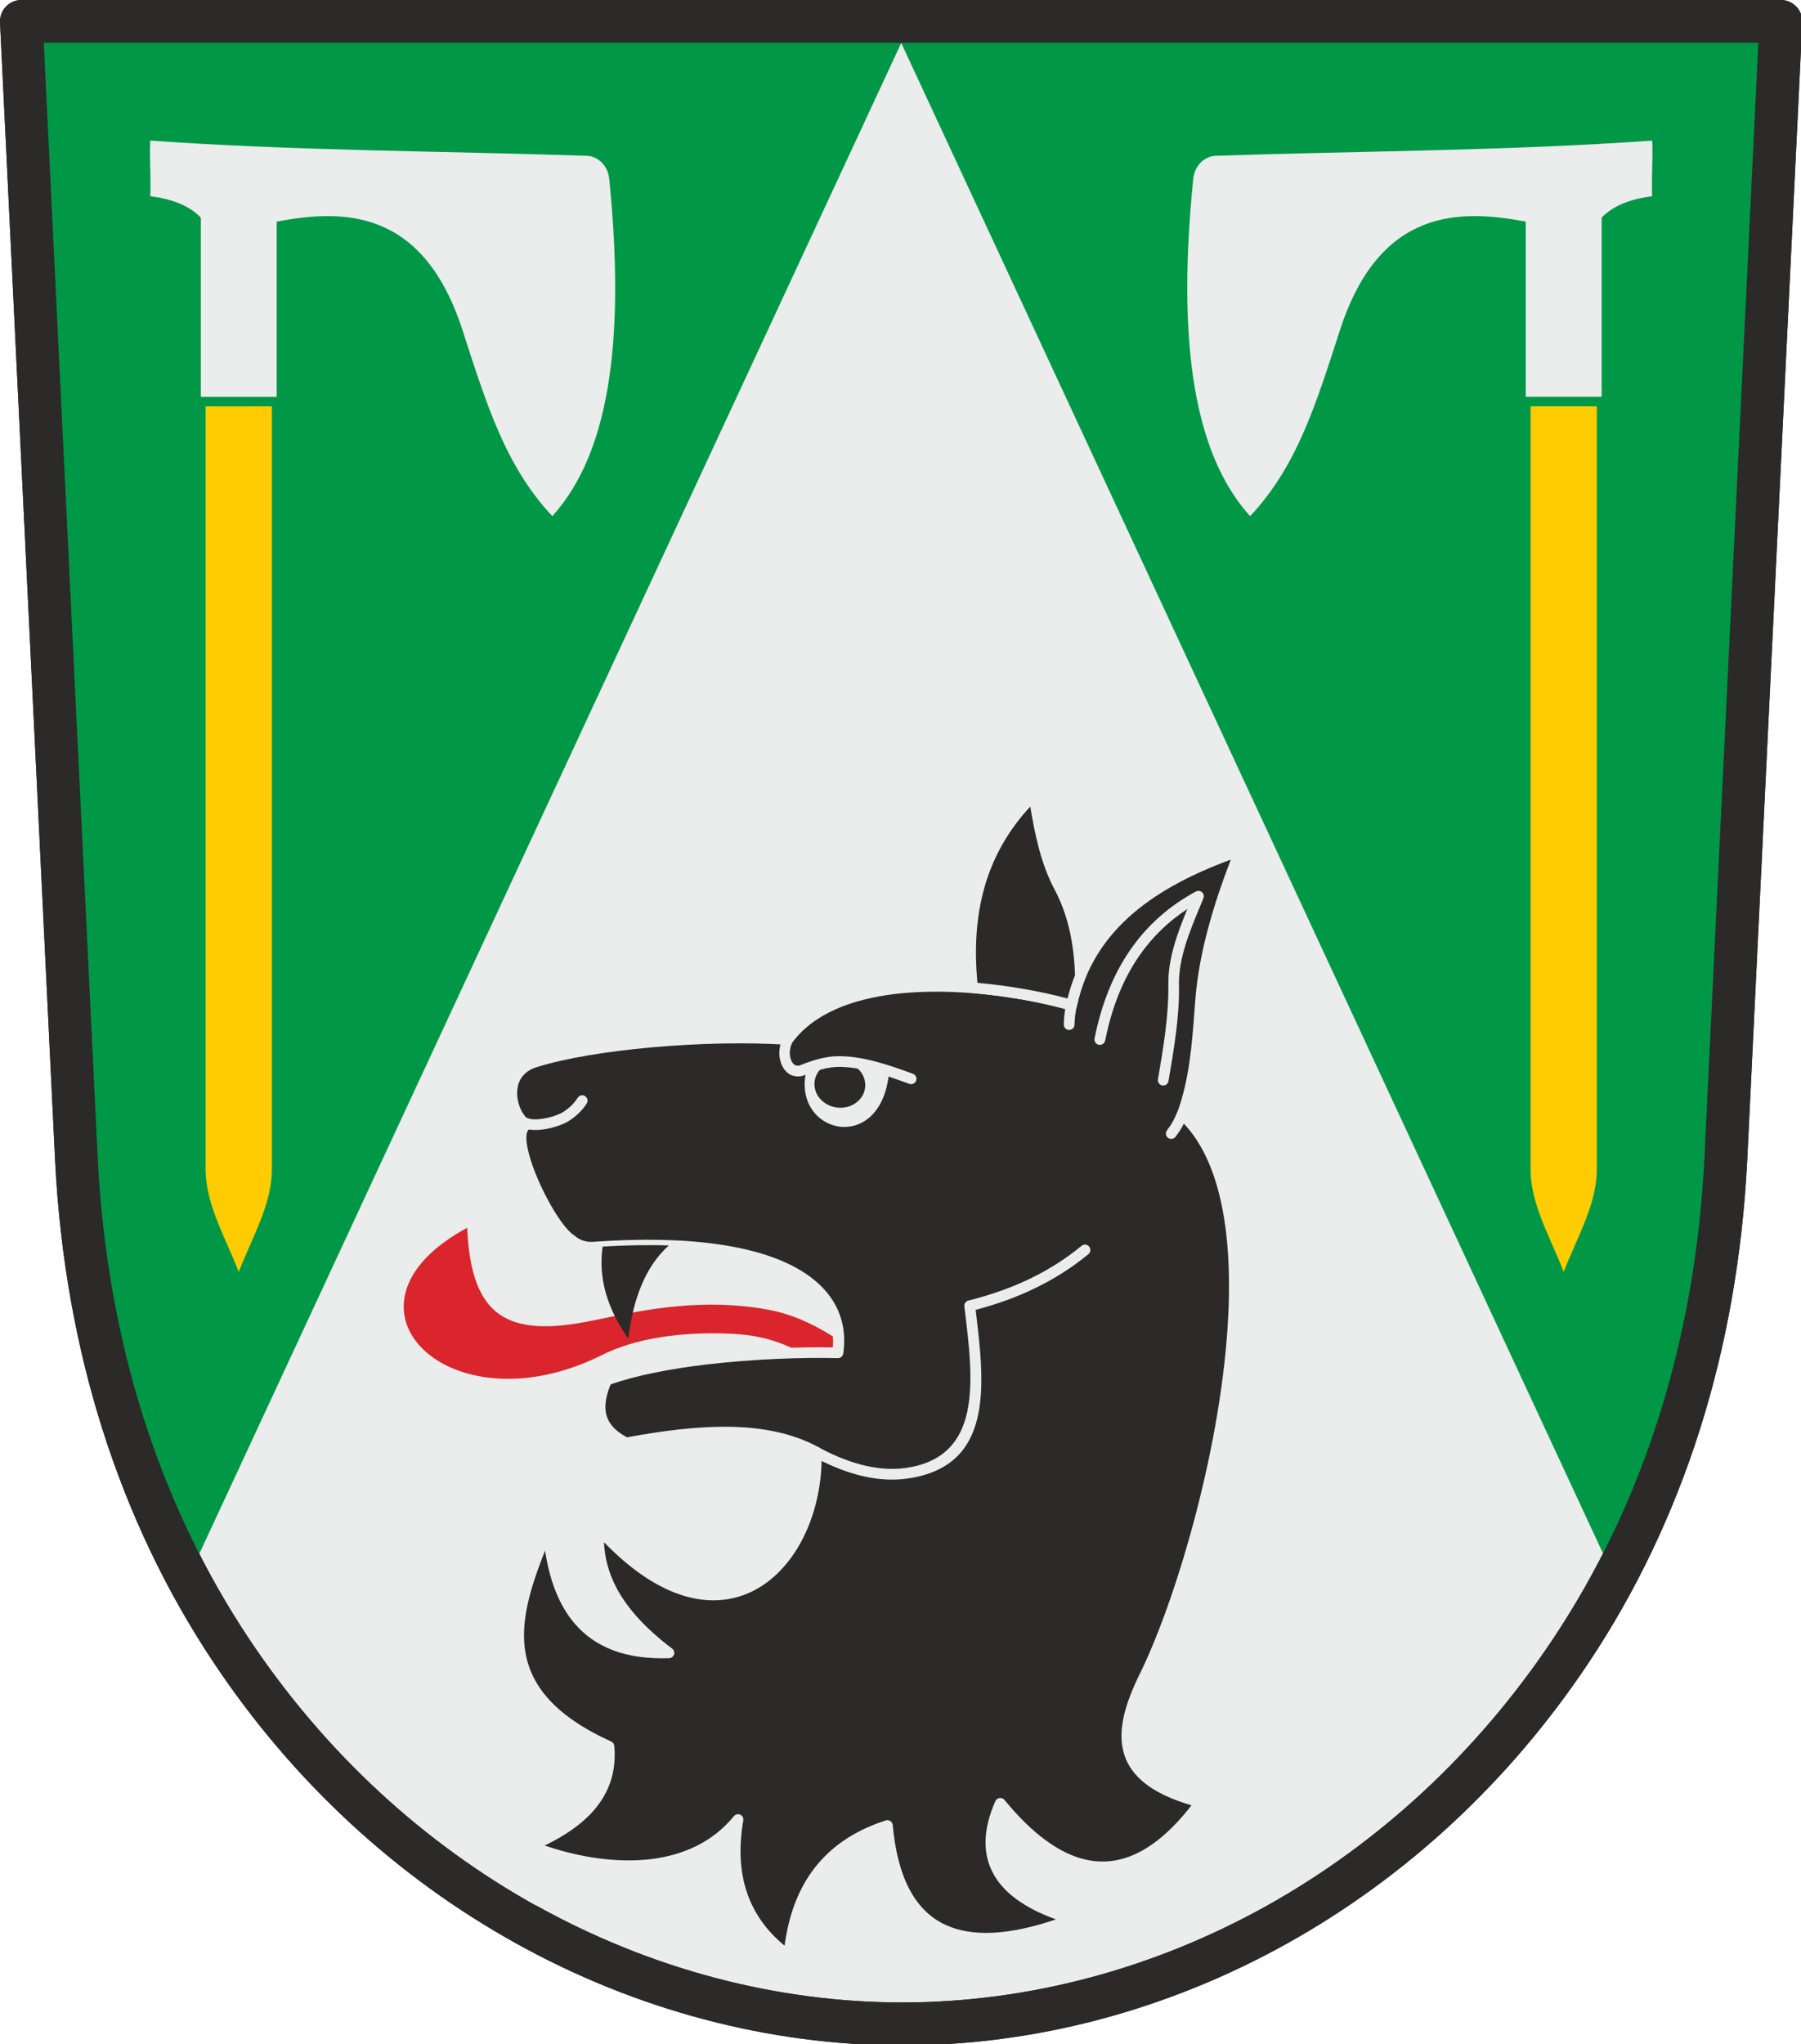 <?xml version="1.0" encoding="UTF-8" standalone="no"?>
<svg
   xmlns:dc="http://purl.org/dc/elements/1.1/"
   xmlns:cc="http://creativecommons.org/ns#"
   xmlns:rdf="http://www.w3.org/1999/02/22-rdf-syntax-ns#"
   xmlns:svg="http://www.w3.org/2000/svg"
   xmlns="http://www.w3.org/2000/svg"
   id="svg8"
   version="1.1"
   viewBox="0 0 125.826 142.787"
   height="142.787mm"
   width="125.826mm">
  <defs
     id="defs2">
    <style
       type="text/css"
       id="style10">
   <![CDATA[
    .fil0 {fill:#EBECEC}
    .fil6 {fill:#2B2A29}
    .fil3 {fill:#FECC00}
    .fil5 {fill:#D9252B}
    .fil2 {fill:#009846}
    .fil7 {fill:#EBECEC;fill-rule:nonzero}
    .fil1 {fill:#2B2A29;fill-rule:nonzero}
    .fil4 {fill:#009846;fill-rule:nonzero}
   ]]>
  </style>
  </defs>
  <g
     transform="translate(-42.164,-56.273)"
     id="layer1">
    <g
       transform="matrix(0.558,0,0,0.558,42.166,56.273)"
       id="g103"
       style="clip-rule:evenodd;fill-rule:evenodd;image-rendering:optimizeQuality;shape-rendering:geometricPrecision;text-rendering:geometricPrecision">
      <g
         id="Vrstva_x0020_1">

  <path
   style="fill:#ebecec"
   class="fil0"
   d="M 112.96,253.38 C 81.24,253.38 49.03,236.83 28.91,206.56 18,190.15 10.83,169.6 9.58,145.26 L 2.68,2.68 h 110.15 110.15 l -6.9,142.58 c -1.24,24.33 -8.42,44.88 -19.33,61.3 -20.12,30.27 -52.07,46.82 -83.79,46.82 z"
   id="path15" />

  <path
   style="fill:#2b2a29;fill-rule:nonzero"
   class="fil1"
   d="m 112.96,256.07 c -16.6,0 -33.34,-4.41 -48.5,-12.86 C 49.89,235.09 36.79,223.26 26.68,208.04 20.93,199.4 16.2,189.63 12.78,178.8 9.57,168.61 7.52,157.46 6.9,145.4 L 0,2.81 C -0.07,1.33 1.07,0.07 2.55,0 2.63,0 2.72,0 2.8,0 h 220.17 c 1.48,0 2.68,1.2 2.68,2.68 v 0.13 0 l -6.9,142.59 c -0.62,12.06 -2.66,23.21 -5.87,33.4 -3.42,10.83 -8.15,20.6 -13.9,29.24 -10.12,15.23 -23.18,27.08 -37.71,35.2 -15.08,8.43 -31.73,12.83 -48.32,12.83 z m -45.9,-17.55 c 14.34,7.99 30.18,12.17 45.9,12.17 15.69,0 31.45,-4.17 45.71,-12.14 13.79,-7.71 26.2,-18.97 35.84,-33.47 5.47,-8.24 9.99,-17.54 13.24,-27.87 3.09,-9.79 5.05,-20.5 5.64,-32.08 L 220.15,5.36 H 5.48 l 6.76,139.77 c 0.59,11.58 2.56,22.28 5.64,32.08 3.26,10.33 7.77,19.64 13.24,27.87 9.62,14.48 22.08,25.74 35.91,33.45 z"
   id="path17" />

  <path
   style="fill:#009846"
   class="fil2"
   d="M 114.09,2.68 23.54,197.55 C 12.43,177.73 10.02,154.13 8.75,128.02 L 2.68,2.67 h 111.4 z"
   id="path19" />

  <path
   style="fill:#009846"
   class="fil2"
   d="m 111.58,2.68 90.55,194.87 c 11.11,-19.82 13.52,-43.42 14.79,-69.53 L 222.99,2.67 h -111.4 z"
   id="path21" />

  <path
   style="fill:#ebecec"
   class="fil0"
   d="m 200.53,50.27 c 0,-5.91 0,-17.11 0,-23.02 1.44,-1.52 3.63,-2.34 6.33,-2.69 -0.11,-2.37 0.11,-4.59 0,-6.96 -17.99,1.28 -36.42,1.3 -54.61,1.9 -1.54,0.05 -2.69,1.32 -2.85,2.85 -2.41,23.8 1.24,35.75 7.12,42.27 5.81,-6.21 8.15,-13.72 11.24,-23.27 5.01,-15.5 15.2,-15.11 23.27,-13.61 0,5.75 0,16.79 0,22.54 h 9.5 z"
   id="path23" />

  <path
   style="fill:#fecc00"
   class="fil3"
   d="m 191.03,50.27 h 9.5 v 96.1 c 0,5.13 -3.17,9.75 -4.75,14.63 -1.58,-4.88 -4.75,-9.5 -4.75,-14.63 z"
   id="path25" />

  <path
   style="fill:#009846;fill-rule:nonzero"
   class="fil4"
   d="m 191.03,49.67 h 9.5 c 0.33,0 0.6,0.27 0.6,0.6 v 96.1 c 0,3.54 -1.43,6.8 -2.87,10.05 -0.7,1.59 -1.4,3.17 -1.91,4.77 -0.1,0.31 -0.44,0.48 -0.75,0.38 -0.19,-0.06 -0.33,-0.21 -0.38,-0.38 -0.52,-1.59 -1.22,-3.18 -1.91,-4.77 -1.43,-3.25 -2.87,-6.51 -2.87,-10.05 v -96.1 c 0,-0.33 0.27,-0.6 0.6,-0.6 z m 8.9,1.19 h -8.3 v 95.5 c 0,3.29 1.38,6.43 2.76,9.57 0.48,1.09 0.96,2.18 1.39,3.29 0.43,-1.11 0.91,-2.2 1.39,-3.29 1.38,-3.14 2.76,-6.28 2.76,-9.57 z"
   id="path27" />

  <path
   style="fill:#ebecec"
   class="fil0"
   d="m 25.14,50.27 c 0,-5.91 0,-17.11 0,-23.02 -1.44,-1.52 -3.63,-2.34 -6.33,-2.69 0.11,-2.37 -0.11,-4.59 0,-6.96 17.99,1.28 36.42,1.3 54.61,1.9 1.54,0.05 2.69,1.32 2.85,2.85 2.41,23.8 -1.24,35.75 -7.12,42.27 C 63.34,58.41 61,50.9 57.91,41.35 52.9,25.85 42.71,26.24 34.64,27.74 c 0,5.75 0,16.79 0,22.54 h -9.5 z"
   id="path29" />

  <path
   style="fill:#fecc00"
   class="fil3"
   d="m 34.64,50.27 h -9.5 v 96.1 c 0,5.13 3.17,9.75 4.75,14.63 1.58,-4.88 4.75,-9.5 4.75,-14.63 z"
   id="path31" />

  <path
   style="fill:#009846;fill-rule:nonzero"
   class="fil4"
   d="m 34.04,50.87 h -8.3 v 95.5 c 0,3.29 1.38,6.43 2.76,9.57 0.48,1.09 0.96,2.18 1.39,3.29 0.43,-1.11 0.91,-2.2 1.39,-3.29 1.38,-3.14 2.76,-6.27 2.76,-9.57 z m -8.9,-1.19 h 9.5 c 0.33,0 0.6,0.27 0.6,0.6 v 96.1 c 0,3.54 -1.43,6.8 -2.87,10.05 -0.7,1.59 -1.4,3.17 -1.91,4.77 -0.06,0.18 -0.19,0.32 -0.38,0.38 -0.31,0.1 -0.65,-0.07 -0.75,-0.38 -0.52,-1.59 -1.22,-3.18 -1.91,-4.77 -1.43,-3.25 -2.87,-6.51 -2.87,-10.05 v -96.1 c 0,-0.33 0.27,-0.6 0.6,-0.6 z"
   id="path33" />

  <path
   style="fill:#2b2a29;fill-rule:nonzero"
   class="fil1"
   d="m 112.96,256.07 c -16.6,0 -33.34,-4.41 -48.5,-12.86 C 49.89,235.09 36.79,223.26 26.68,208.04 20.93,199.4 16.2,189.63 12.78,178.8 9.57,168.61 7.52,157.46 6.9,145.4 L 0,2.81 C -0.07,1.33 1.07,0.07 2.55,0 2.63,0 2.72,0 2.8,0 h 220.17 c 1.48,0 2.68,1.2 2.68,2.68 v 0.13 0 l -6.9,142.59 c -0.62,12.06 -2.66,23.21 -5.87,33.4 -3.42,10.83 -8.15,20.6 -13.9,29.24 -10.12,15.23 -23.18,27.08 -37.71,35.2 -15.08,8.43 -31.73,12.83 -48.32,12.83 z m -45.9,-17.55 c 14.34,7.99 30.18,12.17 45.9,12.17 15.69,0 31.45,-4.17 45.71,-12.14 13.79,-7.71 26.2,-18.97 35.84,-33.47 5.47,-8.24 9.99,-17.54 13.24,-27.87 3.09,-9.79 5.05,-20.5 5.64,-32.08 L 220.15,5.36 H 5.48 l 6.76,139.77 c 0.59,11.58 2.56,22.28 5.64,32.08 3.26,10.33 7.77,19.64 13.24,27.87 9.62,14.48 22.08,25.74 35.91,33.45 z"
   id="path35" />

  <path
   style="fill:#d9252b"
   class="fil5"
   d="m 74.62,165.23 c -11.23,2.44 -15.64,-0.44 -16.13,-11.52 -18.05,9.73 -2.3,25.51 16.87,15.93 4.09,-2.04 9.68,-2.96 16.2,-2.67 9.01,0.41 12.47,5.29 16.46,9.45 0.81,-1.45 1.63,-2.9 2.44,-4.34 -4.14,-3.62 -8.71,-7.08 -14.25,-8.11 -7.84,-1.46 -14.94,-0.17 -21.59,1.27 z"
   id="path37" />

  <path
   style="fill:#2b2a29"
   class="fil6"
   d="m 71.51,155.21 c -2.68,-1.65 -8.16,-12.93 -5.61,-14.38 -2.1,-1.5 -3.14,-6.51 1.05,-7.85 6.99,-2.23 21.25,-3.53 31.69,-2.85 6.73,-9.12 25.57,-7.1 35.52,-4.29 2.19,-10.12 10.41,-15.66 21.09,-19.34 -2.58,6.48 -4.47,12.71 -4.95,18.9 -0.37,4.85 -0.63,9.6 -2.29,14.13 13.75,12.66 2.64,55.4 -4.7,70.29 -3.66,7.43 -3.8,12.99 6.99,15.81 -7.31,9.97 -15.73,11.54 -25.07,0.13 -2.87,6.59 -0.65,11.66 9.04,14.51 -13.8,5.3 -21.92,1.99 -23.16,-11.71 -8.2,2.65 -11.61,8.55 -12.35,16.29 -5.51,-3.99 -7.64,-9.67 -6.36,-17.05 -6.41,7.83 -18.17,6.4 -25.96,3.31 6.24,-2.67 10.35,-6.41 9.8,-12.47 -15.96,-7.23 -11.64,-17.25 -7.64,-27.24 0.74,9.48 4.56,15.89 15.15,15.53 -7.13,-5.37 -9.12,-10.5 -8.78,-15.53 15.63,17.42 27.63,4.07 27.22,-9.6 -6.23,-3.42 -14.69,-2.84 -23.77,-1.14 -3.34,-1.65 -4.08,-4.18 -2.47,-7.86 7.8,-2.86 21.18,-3.62 28.98,-3.43 1.25,-8.69 -8.08,-14.84 -30.67,-13.21 -0.96,0.07 -2.02,-0.28 -2.73,-0.94 z"
   id="path39" />

  <path
   style="fill:#ebecec;fill-rule:nonzero"
   class="fil7"
   d="m 71.1,155.74 c -0.97,-0.63 -2.21,-2.28 -3.34,-4.26 -1.04,-1.83 -2.01,-3.97 -2.6,-5.85 -0.62,-2 -0.81,-3.78 -0.22,-4.76 -0.54,-0.57 -0.98,-1.34 -1.25,-2.18 -0.24,-0.74 -0.34,-1.54 -0.28,-2.32 0.07,-0.8 0.33,-1.59 0.82,-2.28 0.54,-0.76 1.36,-1.38 2.52,-1.75 3.55,-1.13 8.93,-2.03 14.74,-2.55 5.64,-0.51 11.68,-0.66 16.84,-0.35 2.98,-3.8 7.99,-5.66 13.55,-6.34 7.46,-0.9 15.95,0.34 21.78,1.9 1.21,-4.89 3.82,-8.71 7.43,-11.77 3.74,-3.17 8.53,-5.51 13.94,-7.37 0.35,-0.12 0.73,0.07 0.85,0.42 0.06,0.18 0.04,0.36 -0.03,0.52 -1.27,3.19 -2.37,6.33 -3.22,9.44 -0.84,3.1 -1.43,6.17 -1.66,9.21 l -0.08,1.07 c -0.33,4.38 -0.65,8.67 -2.1,12.83 5.55,5.45 6.99,15.74 6.23,27.05 -1.09,16.35 -6.76,34.9 -11.11,43.72 -1.76,3.57 -2.68,6.66 -1.89,9.13 0.79,2.45 3.3,4.39 8.44,5.73 0.36,0.09 0.57,0.46 0.48,0.82 -0.02,0.08 -0.06,0.16 -0.11,0.23 -1.53,2.08 -3.1,3.81 -4.73,5.14 -2.45,2.01 -5.02,3.13 -7.71,3.22 -2.68,0.1 -5.44,-0.83 -8.28,-2.91 -1.54,-1.13 -3.1,-2.6 -4.69,-4.43 -0.96,2.67 -0.96,5.04 0.18,7.03 1.32,2.3 4.17,4.17 8.84,5.54 0.36,0.1 0.56,0.48 0.45,0.83 -0.07,0.22 -0.24,0.39 -0.45,0.45 -7.06,2.7 -12.7,3.19 -16.78,1.24 -3.97,-1.91 -6.4,-6.06 -7.16,-12.68 -3.54,1.29 -6.09,3.24 -7.85,5.72 -1.9,2.67 -2.9,5.97 -3.25,9.73 -0.03,0.37 -0.36,0.64 -0.73,0.6 -0.12,-0.01 -0.24,-0.06 -0.33,-0.12 -5.21,-3.76 -7.51,-8.97 -6.91,-15.62 -2.73,2.53 -6.11,3.83 -9.68,4.28 -5.36,0.68 -11.12,-0.55 -15.59,-2.33 -0.34,-0.14 -0.51,-0.53 -0.38,-0.87 0.07,-0.17 0.2,-0.3 0.36,-0.37 3.03,-1.3 5.53,-2.84 7.2,-4.78 1.55,-1.8 2.38,-3.97 2.22,-6.63 -15.87,-7.37 -11.84,-17.42 -7.8,-27.48 l 0.18,-0.45 c 0.14,-0.34 0.53,-0.51 0.87,-0.37 0.25,0.1 0.4,0.33 0.42,0.57 0.36,4.6 1.45,8.45 3.72,11.07 1.94,2.25 4.78,3.62 8.82,3.83 -2.78,-2.33 -4.66,-4.63 -5.84,-6.9 -1.41,-2.7 -1.84,-5.36 -1.67,-7.99 0.02,-0.37 0.34,-0.65 0.71,-0.63 0.2,0.01 0.37,0.11 0.48,0.25 3.83,4.26 7.41,6.62 10.62,7.56 2.74,0.8 5.2,0.56 7.31,-0.43 2.13,-0.99 3.91,-2.75 5.25,-4.95 1.87,-3.06 2.89,-6.98 2.84,-10.95 -2.94,-1.52 -6.39,-2.16 -10.16,-2.23 -3.97,-0.07 -8.32,0.5 -12.82,1.34 -0.15,0.03 -0.3,0 -0.43,-0.06 -1.84,-0.91 -2.97,-2.09 -3.43,-3.57 -0.45,-1.46 -0.22,-3.17 0.65,-5.16 0.08,-0.17 0.22,-0.3 0.38,-0.36 3.46,-1.27 7.97,-2.13 12.61,-2.67 5.7,-0.67 11.62,-0.88 16,-0.81 0.04,-0.5 0.05,-0.98 0.01,-1.46 -0.18,-2.43 -1.38,-4.58 -3.71,-6.3 -2.4,-1.78 -5.99,-3.1 -10.85,-3.8 -4.21,-0.61 -9.35,-0.74 -15.48,-0.3 -0.57,0.04 -1.17,-0.04 -1.73,-0.23 -0.54,-0.18 -1.04,-0.47 -1.45,-0.84 z m -2.18,-4.93 c 1.04,1.83 2.14,3.32 2.92,3.81 0.04,0.02 0.08,0.05 0.12,0.09 0.28,0.26 0.64,0.46 1.02,0.59 0.4,0.14 0.81,0.19 1.21,0.17 6.23,-0.45 11.47,-0.31 15.77,0.31 5.09,0.73 8.88,2.14 11.46,4.05 2.66,1.97 4.05,4.46 4.25,7.29 0.05,0.75 0.02,1.53 -0.09,2.33 -0.05,0.33 -0.34,0.58 -0.68,0.58 -4.37,-0.11 -10.5,0.09 -16.42,0.79 -4.43,0.52 -8.72,1.33 -12.03,2.5 -0.65,1.57 -0.82,2.88 -0.49,3.96 0.33,1.06 1.17,1.94 2.55,2.66 4.5,-0.83 8.85,-1.39 12.87,-1.32 4.13,0.07 7.91,0.81 11.13,2.57 0.2,0.11 0.34,0.32 0.35,0.57 0.13,4.36 -0.97,8.7 -3.03,12.08 -1.48,2.42 -3.45,4.36 -5.83,5.47 -2.39,1.12 -5.18,1.4 -8.25,0.51 -3.12,-0.91 -6.53,-3.04 -10.13,-6.75 0.08,1.86 0.54,3.74 1.53,5.65 1.3,2.49 3.52,5.04 6.99,7.66 0.16,0.12 0.27,0.31 0.28,0.52 0.01,0.37 -0.28,0.68 -0.65,0.69 -5.52,0.19 -9.29,-1.41 -11.79,-4.3 -2.01,-2.32 -3.17,-5.46 -3.74,-9.17 -3.47,8.85 -5.78,17.53 8.28,23.9 0.21,0.1 0.37,0.3 0.39,0.55 0.29,3.23 -0.66,5.84 -2.51,8.01 -1.52,1.77 -3.65,3.23 -6.2,4.46 4.04,1.39 8.89,2.26 13.42,1.69 3.91,-0.5 7.58,-2.08 10.26,-5.36 0.15,-0.18 0.39,-0.28 0.63,-0.24 0.37,0.06 0.61,0.41 0.55,0.77 -1.15,6.68 0.57,11.9 5.17,15.68 0.47,-3.49 1.52,-6.6 3.36,-9.19 2.05,-2.89 5.07,-5.12 9.31,-6.49 0.05,-0.01 0.09,-0.02 0.14,-0.03 0.37,-0.03 0.69,0.24 0.73,0.61 0.6,6.6 2.81,10.67 6.49,12.44 3.39,1.63 8.08,1.36 13.95,-0.63 -3.93,-1.42 -6.45,-3.29 -7.75,-5.55 -1.52,-2.64 -1.37,-5.74 0.14,-9.21 0.04,-0.11 0.11,-0.21 0.21,-0.29 0.29,-0.23 0.71,-0.19 0.95,0.09 1.76,2.15 3.49,3.83 5.17,5.06 2.58,1.89 5.06,2.74 7.44,2.65 2.37,-0.08 4.68,-1.1 6.9,-2.92 1.33,-1.09 2.64,-2.47 3.91,-4.11 -5.01,-1.47 -7.55,-3.62 -8.42,-6.35 -0.92,-2.87 0.06,-6.27 1.96,-10.14 4.29,-8.71 9.89,-27.05 10.97,-43.22 0.74,-11.15 -0.65,-21.22 -6.11,-26.27 -0.2,-0.18 -0.29,-0.47 -0.19,-0.74 1.51,-4.11 1.84,-8.44 2.17,-12.88 l 0.08,-1.07 c 0.24,-3.14 0.84,-6.29 1.71,-9.46 0.74,-2.71 1.67,-5.46 2.75,-8.26 -4.7,1.73 -8.86,3.86 -12.14,6.64 -3.55,3.02 -6.08,6.81 -7.14,11.72 l -0.01,0.04 c -0.1,0.36 -0.47,0.57 -0.83,0.47 -5.71,-1.61 -14.38,-2.96 -21.94,-2.05 -5.36,0.65 -10.14,2.43 -12.84,6.07 -0.13,0.19 -0.35,0.31 -0.6,0.29 -5.18,-0.34 -11.3,-0.19 -16.99,0.32 -5.71,0.51 -10.99,1.39 -14.45,2.49 -0.85,0.27 -1.45,0.72 -1.83,1.25 -0.34,0.48 -0.52,1.04 -0.57,1.62 -0.05,0.61 0.03,1.23 0.21,1.8 0.27,0.85 0.75,1.58 1.31,1.99 0.08,0.06 0.15,0.13 0.2,0.22 0.18,0.32 0.07,0.73 -0.25,0.91 -0.06,0.03 -0.1,0.08 -0.14,0.14 -0.37,0.61 -0.17,2 0.35,3.67 0.56,1.8 1.49,3.84 2.48,5.59 z"
   id="path41" />

  <path
   style="fill:#ebecec"
   class="fil0"
   d="m 100.9,133.77 c 1.86,-0.71 3.46,-0.98 5.18,-0.83 1.73,0.15 3.42,0.66 5.19,1.24 l 0.03,0.17 c -1.04,10.32 -12.1,7.59 -10.37,-0.2 l -0.04,-0.38 z"
   id="path43" />

  <path
   style="fill:#2b2a29"
   class="fil6"
   d="m 75.45,156.06 c -0.57,3.93 0.57,7.77 3.21,11.52 0.61,-5 2.15,-9.04 5.08,-11.66 -2.86,-0.09 -5.6,-0.02 -8.28,0.14 z"
   id="path45" />

  <path
   style="fill:#2b2a29"
   class="fil6"
   d="m 105.08,133.34 c 1.51,0 2.76,1.11 2.8,2.46 0.04,1.35 -1.15,2.45 -2.66,2.45 -1.51,0 -2.76,-1.1 -2.8,-2.46 -0.04,-1.35 1.15,-2.45 2.66,-2.45 z"
   id="path47" />

  <path
   style="fill:#2b2a29;fill-rule:nonzero"
   class="fil1"
   d="m 105.08,132.89 h 0.01 c 0.86,0 1.65,0.32 2.24,0.83 0.6,0.52 0.98,1.25 1,2.06 v 0.09 c 0,0.77 -0.34,1.47 -0.89,1.97 -0.54,0.5 -1.28,0.81 -2.11,0.84 h -0.12 c -0.86,0 -1.65,-0.32 -2.24,-0.83 -0.6,-0.52 -0.98,-1.25 -1,-2.06 v -0.09 c 0,-0.77 0.34,-1.47 0.89,-1.98 0.54,-0.5 1.28,-0.81 2.11,-0.84 h 0.11 z m 1.65,1.51 c -0.43,-0.38 -1.01,-0.61 -1.65,-0.61 h -0.09 c -0.6,0.02 -1.14,0.24 -1.53,0.6 -0.37,0.34 -0.6,0.81 -0.6,1.33 v 0.06 c 0.02,0.55 0.28,1.05 0.7,1.41 0.43,0.38 1.01,0.61 1.65,0.61 h 0.09 c 0.6,-0.02 1.14,-0.24 1.53,-0.6 0.37,-0.34 0.6,-0.81 0.6,-1.33 v -0.06 c -0.02,-0.55 -0.28,-1.05 -0.7,-1.41 z"
   id="path49" />

  <path
   style="fill:#ebecec;fill-rule:nonzero"
   class="fil7"
   d="m 98.05,129.81 c 0.18,-0.32 0.58,-0.44 0.91,-0.27 0.32,0.18 0.44,0.58 0.27,0.91 -0.31,0.58 -0.4,1.2 -0.32,1.73 0.08,0.54 0.3,0.97 0.61,1.15 l 0.02,0.01 c 0.07,0.03 0.17,0.06 0.28,0.07 0.1,0.01 0.19,0.01 0.24,-0.01 1.24,-0.48 2.21,-0.81 3.15,-0.99 0.96,-0.19 1.86,-0.23 2.95,-0.14 1.35,0.11 2.7,0.4 4.06,0.79 1.34,0.38 2.69,0.86 4.08,1.37 0.35,0.13 0.53,0.51 0.4,0.86 -0.13,0.35 -0.51,0.53 -0.86,0.4 -1.36,-0.5 -2.68,-0.97 -3.98,-1.34 -1.28,-0.37 -2.55,-0.64 -3.8,-0.74 -0.96,-0.08 -1.75,-0.05 -2.58,0.12 -0.85,0.17 -1.75,0.47 -2.92,0.93 -0.26,0.1 -0.57,0.12 -0.86,0.09 -0.28,-0.03 -0.57,-0.11 -0.79,-0.23 l -0.05,-0.03 c -0.65,-0.38 -1.12,-1.18 -1.25,-2.12 -0.11,-0.79 0.01,-1.7 0.48,-2.55 z"
   id="path51" />

  <path
   style="fill:#ebecec;fill-rule:nonzero"
   class="fil7"
   d="m 65.53,141.21 c -0.34,-0.15 -0.49,-0.55 -0.34,-0.89 0.15,-0.34 0.55,-0.49 0.89,-0.34 0.46,0.2 1.22,0.19 2.02,0.05 0.99,-0.17 1.98,-0.52 2.51,-0.88 0.39,-0.26 0.72,-0.54 1.01,-0.83 0.28,-0.28 0.51,-0.58 0.71,-0.89 0.2,-0.31 0.61,-0.41 0.92,-0.21 0.31,0.2 0.41,0.61 0.21,0.92 -0.25,0.4 -0.55,0.77 -0.9,1.12 -0.34,0.35 -0.74,0.67 -1.21,0.99 -0.68,0.46 -1.87,0.9 -3.03,1.1 -1.03,0.18 -2.07,0.17 -2.79,-0.15 z"
   id="path53" />

  <path
   style="fill:#ebecec;fill-rule:nonzero"
   class="fil7"
   d="m 101.85,182.37 c -0.33,-0.18 -0.45,-0.59 -0.27,-0.91 0.18,-0.33 0.59,-0.45 0.91,-0.27 1.56,0.85 3.33,1.63 5.2,2.14 1.85,0.5 3.8,0.72 5.74,0.44 9.59,-1.38 8.43,-10.93 7.38,-19.65 l -0.07,-0.57 c -0.04,-0.35 0.2,-0.67 0.54,-0.74 2.79,-0.7 5.36,-1.61 7.72,-2.75 2.35,-1.14 4.49,-2.5 6.41,-4.09 0.29,-0.24 0.71,-0.2 0.95,0.09 0.24,0.29 0.2,0.71 -0.09,0.95 -2,1.65 -4.23,3.08 -6.68,4.26 -2.28,1.11 -4.76,2.01 -7.44,2.71 1.13,9.33 2.36,19.56 -8.53,21.12 -2.14,0.31 -4.27,0.07 -6.27,-0.47 -1.99,-0.54 -3.86,-1.37 -5.49,-2.25 z"
   id="path55" />

  <path
   style="fill:#ebecec;fill-rule:nonzero"
   class="fil7"
   d="m 138.36,130.27 c -0.07,0.36 -0.42,0.6 -0.79,0.53 -0.36,-0.07 -0.6,-0.42 -0.53,-0.79 0.87,-4.37 2.38,-8.08 4.5,-11.13 2.13,-3.07 4.87,-5.49 8.19,-7.27 0.33,-0.18 0.73,-0.05 0.91,0.27 0.1,0.18 0.1,0.4 0.03,0.58 l -0.31,0.75 c -1.41,3.38 -2.81,6.75 -2.75,10.05 0.04,1.95 -0.11,3.94 -0.36,5.95 -0.25,1.99 -0.59,4.05 -0.95,6.13 -0.06,0.37 -0.41,0.61 -0.77,0.55 -0.37,-0.06 -0.61,-0.41 -0.55,-0.77 0.35,-2.05 0.69,-4.07 0.94,-6.08 0.24,-1.98 0.39,-3.91 0.36,-5.76 -0.06,-3.21 1.09,-6.35 2.38,-9.48 -2.37,1.55 -4.38,3.49 -6.01,5.84 -2.01,2.9 -3.45,6.44 -4.28,10.63 z"
   id="path57" />

  <path
   style="fill:#2b2a29"
   class="fil6"
   d="m 135.28,122.19 c -0.14,-3.9 -0.79,-7.64 -2.67,-11.17 -1.87,-3.53 -2.55,-7.64 -3.18,-11.45 -6.2,6.06 -8.77,13.95 -7.66,24.09 4.14,0.37 8.27,1.03 12.39,2.18 0.26,-1.2 0.61,-2.42 1.12,-3.65 z"
   id="path59" />

  <path
   style="fill:#ebecec;fill-rule:nonzero"
   class="fil7"
   d="m 134.6,122.06 c -0.07,-1.86 -0.27,-3.68 -0.66,-5.45 -0.4,-1.8 -1.01,-3.57 -1.92,-5.28 -1.71,-3.22 -2.44,-6.86 -3.03,-10.35 -2.54,2.73 -4.37,5.82 -5.49,9.3 -1.2,3.76 -1.58,8 -1.12,12.76 1.91,0.18 3.82,0.43 5.7,0.75 1.86,0.32 3.72,0.72 5.58,1.21 0.1,-0.39 0.2,-0.78 0.32,-1.17 0.18,-0.58 0.38,-1.17 0.62,-1.77 z m 0.65,-5.74 c 0.42,1.9 0.62,3.83 0.7,5.8 0.01,0.11 0,0.22 -0.05,0.32 -0.25,0.59 -0.46,1.18 -0.63,1.77 -0.18,0.59 -0.32,1.18 -0.45,1.76 l -0.01,0.04 c -0.1,0.36 -0.47,0.57 -0.83,0.47 -2.03,-0.57 -4.07,-1.02 -6.12,-1.37 -2.05,-0.35 -4.08,-0.61 -6.11,-0.79 -0.33,-0.01 -0.61,-0.26 -0.65,-0.6 -0.56,-5.16 -0.19,-9.76 1.12,-13.85 1.31,-4.11 3.56,-7.69 6.74,-10.79 0.1,-0.09 0.22,-0.16 0.36,-0.18 0.37,-0.06 0.71,0.19 0.77,0.55 l 0.02,0.1 c 0.62,3.74 1.29,7.74 3.1,11.15 0.96,1.82 1.62,3.69 2.04,5.62 z"
   id="path61" />

  <path
   style="fill:#ebecec;fill-rule:nonzero"
   class="fil7"
   d="m 133.5,125.7 c 0.08,-0.36 0.43,-0.6 0.79,-0.52 0.36,0.08 0.6,0.43 0.52,0.79 -0.08,0.4 -0.15,0.8 -0.2,1.19 -0.05,0.4 -0.07,0.77 -0.08,1.12 0,0.37 -0.31,0.67 -0.68,0.66 -0.37,0 -0.67,-0.31 -0.66,-0.68 0.01,-0.42 0.03,-0.84 0.08,-1.26 0.05,-0.42 0.12,-0.86 0.22,-1.31 z"
   id="path63" />

  <path
   style="fill:#ebecec;fill-rule:nonzero"
   class="fil7"
   d="m 147.38,139.28 c 0.13,-0.35 0.52,-0.52 0.86,-0.39 0.35,0.13 0.52,0.52 0.39,0.86 -0.17,0.45 -0.38,0.89 -0.62,1.32 v 0 c -0.24,0.43 -0.52,0.84 -0.83,1.25 -0.22,0.29 -0.65,0.35 -0.94,0.13 -0.29,-0.22 -0.35,-0.65 -0.13,-0.94 0.27,-0.35 0.51,-0.72 0.72,-1.09 v 0 c 0.21,-0.37 0.39,-0.76 0.54,-1.15 z"
   id="path65" />

 </g>
    </g>
  </g>
</svg>

